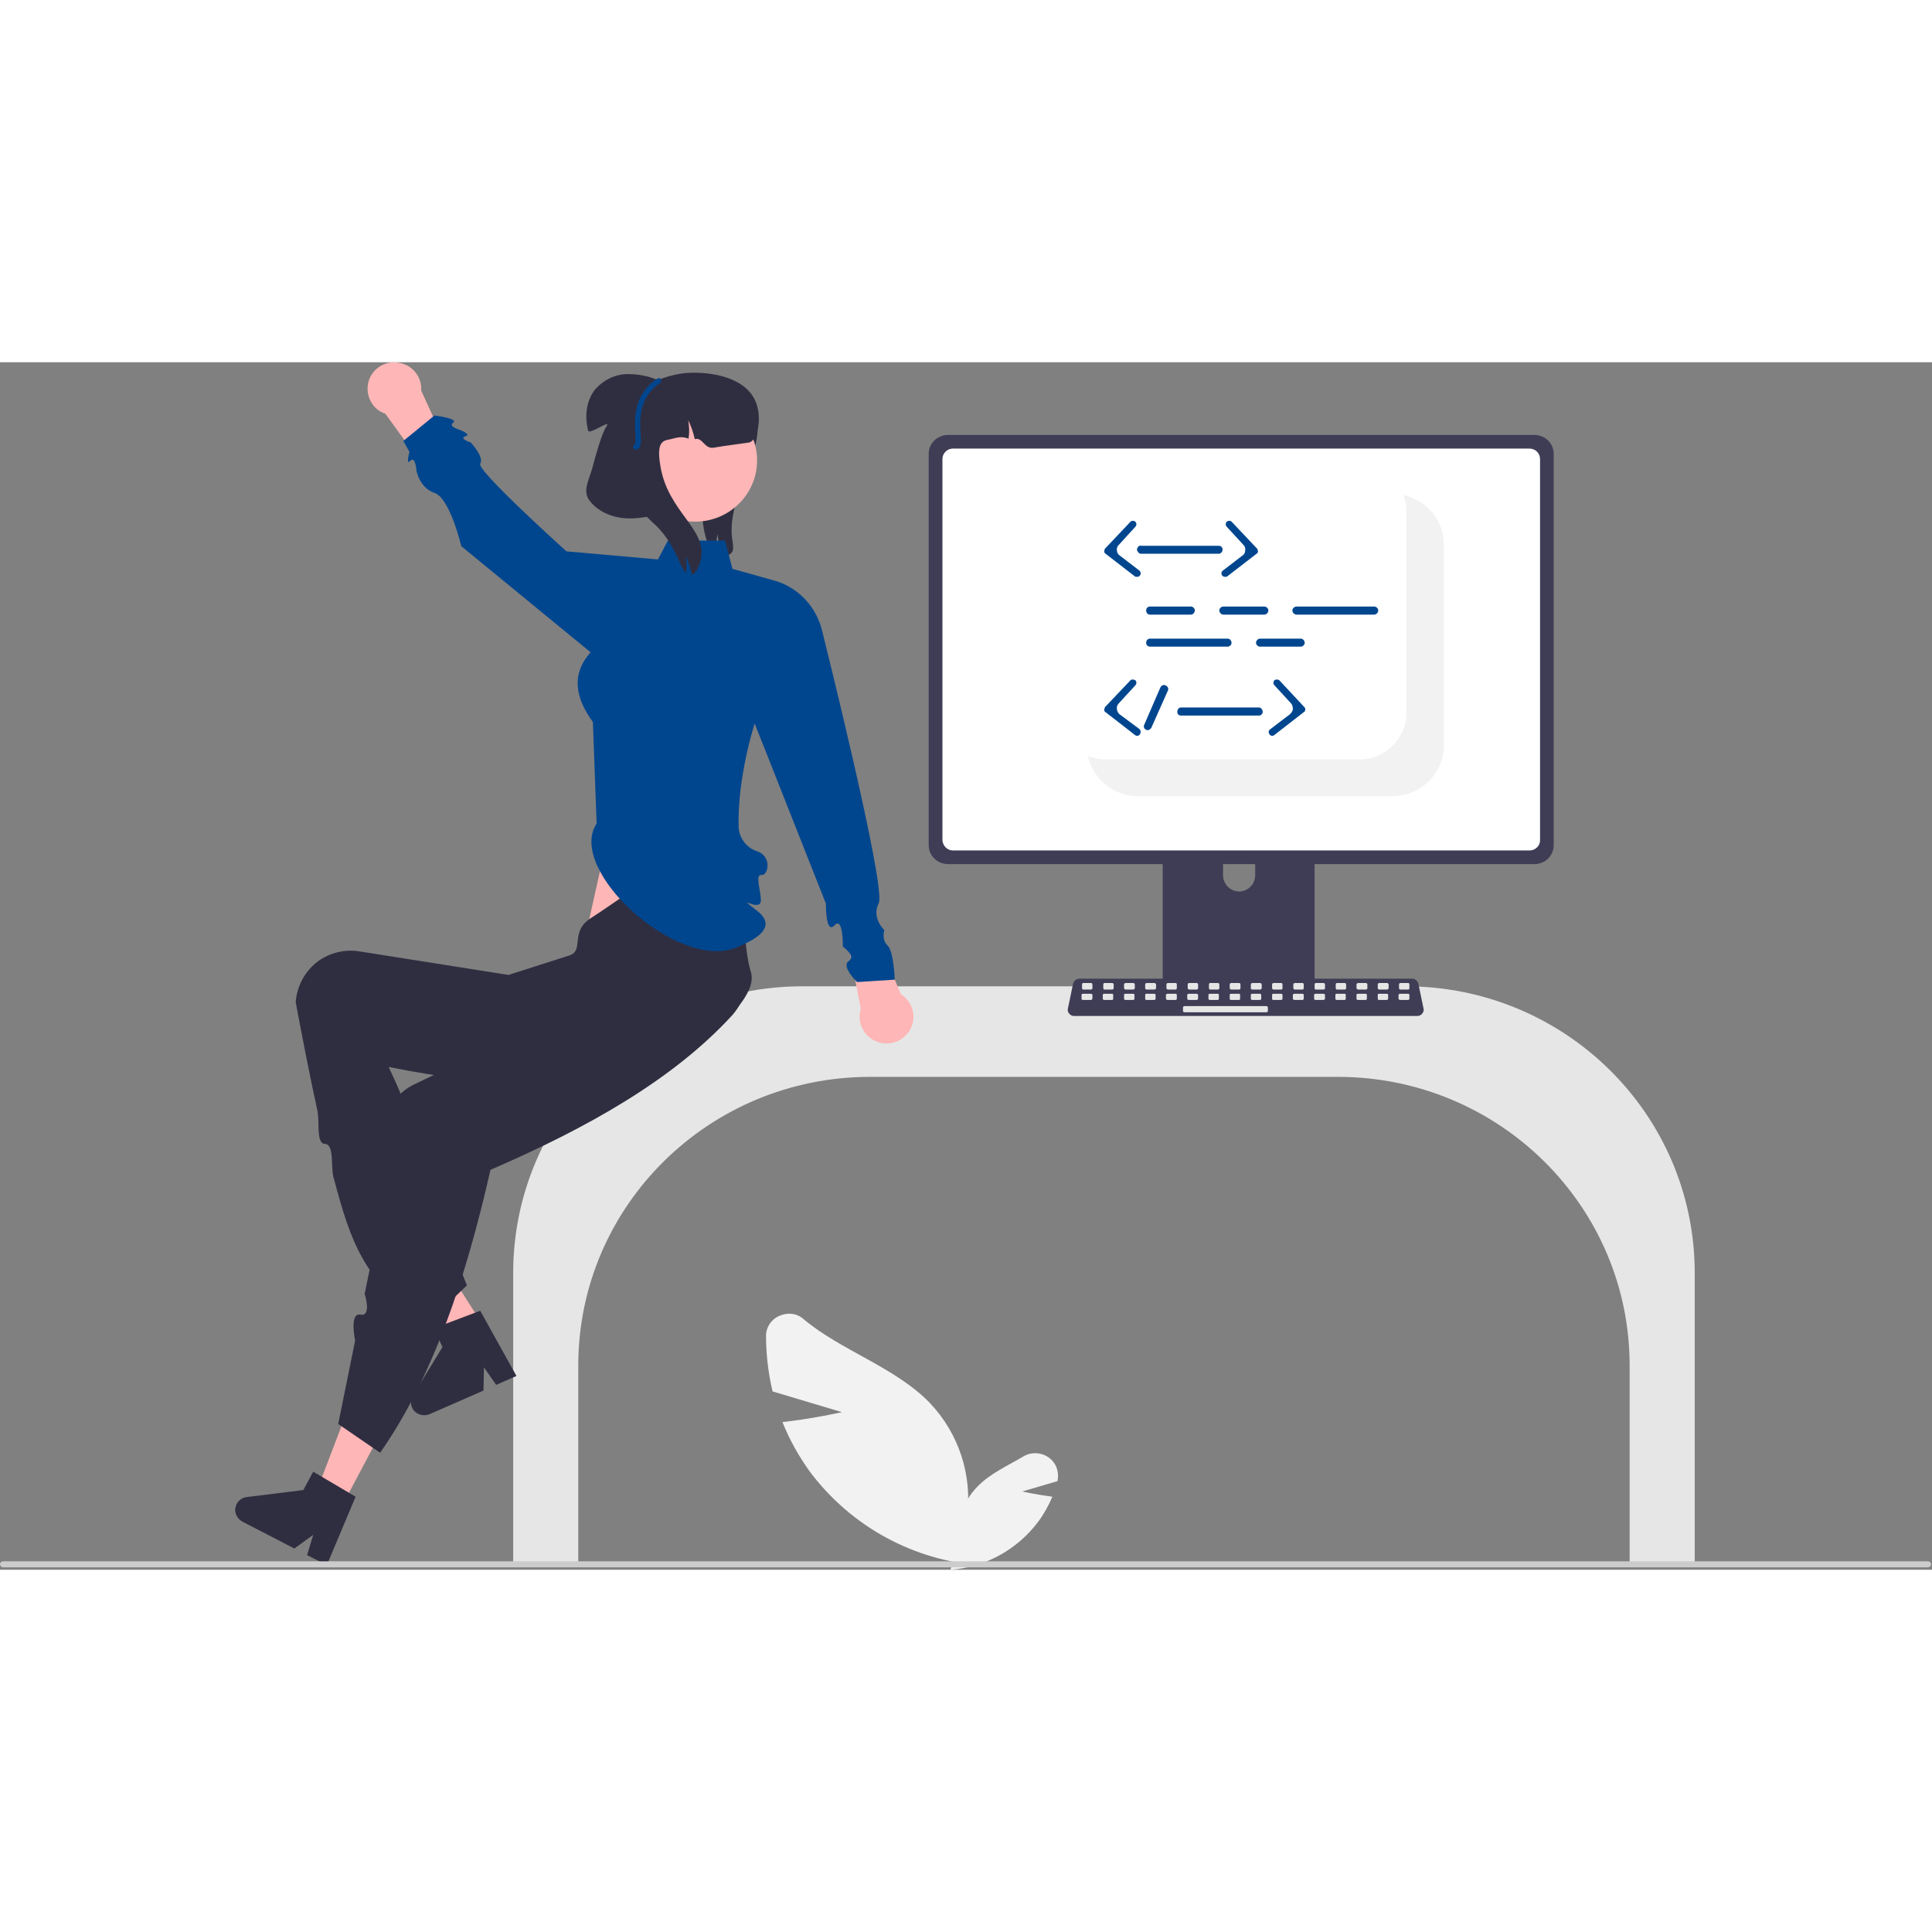 <?xml version="1.0" encoding="UTF-8"?>
<svg xmlns="http://www.w3.org/2000/svg" xmlns:xlink="http://www.w3.org/1999/xlink" width="16px" height="16px" viewBox="0 0 16 10" version="1.1">
<rect x="0" y="0" width="16" height="10" fill="#808080" stroke="none"/>
<g id="surface1">
<path style=" stroke:none;fill-rule:nonzero;fill:rgb(18.431%,18.039%,25.49%);fill-opacity:1;" d="M 6.062 1.574 C 6.039 1.602 6 1.613 5.965 1.602 C 5.961 1.602 5.953 1.598 5.949 1.598 C 5.957 1.539 5.953 1.48 5.941 1.422 C 5.938 1.469 5.926 1.52 5.906 1.566 C 5.891 1.551 5.875 1.531 5.867 1.512 C 5.848 1.469 5.836 1.422 5.828 1.375 C 5.805 1.223 5.777 1.059 5.82 0.906 C 5.883 0.684 6.086 0.523 6.172 0.305 L 6.215 0.27 C 6.285 0.391 6.289 0.539 6.258 0.676 C 6.23 0.812 6.172 0.938 6.125 1.07 C 6.078 1.203 6.043 1.34 6.066 1.48 C 6.07 1.512 6.078 1.547 6.062 1.574 Z M 6.062 1.574 "/>
<path style=" stroke:none;fill-rule:nonzero;fill:rgb(100%,71.373%,71.373%);fill-opacity:1;" d="M 5.137 3.461 L 4.863 4.688 L 6.051 5.066 L 5.875 3.461 Z M 5.137 3.461 "/>
<path style=" stroke:none;fill-rule:nonzero;fill:rgb(90.196%,90.196%,90.196%);fill-opacity:1;" d="M 13.496 9.969 L 14.035 9.969 L 14.035 7.535 C 14.031 6.227 12.961 5.168 11.637 5.168 L 6.648 5.168 C 5.324 5.168 4.254 6.227 4.25 7.535 L 4.25 9.969 L 4.789 9.969 L 4.789 8.309 C 4.789 6.988 5.871 5.918 7.207 5.918 L 11.078 5.918 C 12.414 5.918 13.496 6.988 13.496 8.309 Z M 13.496 9.969 "/>
<path style=" stroke:none;fill-rule:nonzero;fill:rgb(94.902%,94.902%,94.902%);fill-opacity:1;" d="M 6.973 8.695 L 6.398 8.523 C 6.363 8.375 6.344 8.219 6.344 8.062 C 6.344 7.992 6.387 7.926 6.453 7.898 C 6.52 7.867 6.598 7.875 6.652 7.922 C 6.961 8.184 7.41 8.32 7.699 8.617 C 7.941 8.871 8.055 9.219 8.008 9.566 L 8.133 9.965 C 7.566 9.926 7.047 9.641 6.707 9.188 C 6.617 9.062 6.539 8.926 6.48 8.777 C 6.727 8.75 6.973 8.695 6.973 8.695 Z M 6.973 8.695 "/>
<path style=" stroke:none;fill-rule:nonzero;fill:rgb(94.902%,94.902%,94.902%);fill-opacity:1;" d="M 8.465 9.352 L 8.758 9.266 C 8.758 9.262 8.758 9.262 8.758 9.262 C 8.773 9.188 8.746 9.113 8.684 9.07 C 8.625 9.027 8.543 9.023 8.48 9.059 C 8.348 9.137 8.199 9.203 8.094 9.312 C 7.969 9.441 7.91 9.617 7.938 9.797 L 7.871 10 C 8.16 9.98 8.426 9.832 8.598 9.602 C 8.645 9.539 8.684 9.469 8.715 9.395 C 8.59 9.379 8.465 9.352 8.465 9.352 Z M 8.465 9.352 "/>
<path style=" stroke:none;fill-rule:nonzero;fill:rgb(24.706%,23.922%,33.725%);fill-opacity:1;" d="M 10.828 3.371 L 9.691 3.371 C 9.656 3.371 9.629 3.398 9.629 3.434 L 9.629 5.207 L 10.887 5.207 L 10.887 3.434 C 10.887 3.418 10.883 3.402 10.871 3.391 C 10.859 3.379 10.844 3.371 10.828 3.371 Z M 10.262 4.383 C 10.188 4.383 10.129 4.32 10.129 4.25 L 10.129 4.043 C 10.129 3.973 10.188 3.91 10.262 3.91 C 10.336 3.91 10.395 3.973 10.395 4.043 L 10.395 4.25 C 10.395 4.32 10.336 4.383 10.262 4.383 Z M 10.262 4.383 "/>
<path style=" stroke:none;fill-rule:nonzero;fill:rgb(24.706%,23.922%,33.725%);fill-opacity:1;" d="M 12.707 0.602 L 7.852 0.602 C 7.762 0.602 7.691 0.672 7.691 0.758 L 7.691 4 C 7.691 4.086 7.762 4.156 7.852 4.156 L 12.707 4.156 C 12.797 4.156 12.867 4.086 12.867 4 L 12.867 0.758 C 12.867 0.672 12.797 0.602 12.707 0.602 Z M 12.707 0.602 "/>
<path style=" stroke:none;fill-rule:nonzero;fill:rgb(100%,100%,100%);fill-opacity:1;" d="M 12.668 0.715 L 7.891 0.715 C 7.844 0.715 7.805 0.754 7.805 0.801 L 7.805 3.961 C 7.809 4.004 7.844 4.043 7.891 4.043 L 12.668 4.043 C 12.715 4.043 12.754 4.004 12.754 3.961 L 12.754 0.801 C 12.754 0.754 12.715 0.715 12.668 0.715 Z M 12.668 0.715 "/>
<path style=" stroke:none;fill-rule:nonzero;fill:rgb(24.706%,23.922%,33.725%);fill-opacity:1;" d="M 9.625 5.152 L 9.625 5.32 C 9.625 5.34 9.641 5.355 9.66 5.355 L 10.859 5.355 C 10.875 5.355 10.891 5.34 10.891 5.32 L 10.891 5.152 Z M 9.625 5.152 "/>
<path style=" stroke:none;fill-rule:nonzero;fill:rgb(24.706%,23.922%,33.725%);fill-opacity:1;" d="M 11.738 5.414 L 8.895 5.414 C 8.879 5.414 8.863 5.406 8.855 5.395 C 8.844 5.383 8.84 5.367 8.844 5.352 L 8.887 5.145 C 8.895 5.121 8.914 5.105 8.941 5.105 L 11.695 5.105 C 11.719 5.105 11.738 5.121 11.746 5.145 L 11.789 5.352 C 11.793 5.367 11.789 5.383 11.777 5.395 C 11.77 5.406 11.754 5.414 11.738 5.414 Z M 11.738 5.414 "/>
<path style=" stroke:none;fill-rule:nonzero;fill:rgb(90.196%,90.196%,90.196%);fill-opacity:1;" d="M 8.969 5.141 L 9.035 5.141 C 9.043 5.141 9.047 5.148 9.047 5.152 L 9.047 5.184 C 9.047 5.188 9.043 5.195 9.035 5.195 L 8.969 5.195 C 8.965 5.195 8.961 5.188 8.961 5.184 L 8.961 5.152 C 8.961 5.148 8.965 5.141 8.969 5.141 Z M 8.969 5.141 "/>
<path style=" stroke:none;fill-rule:nonzero;fill:rgb(90.196%,90.196%,90.196%);fill-opacity:1;" d="M 9.145 5.141 L 9.211 5.141 C 9.219 5.141 9.223 5.148 9.223 5.152 L 9.223 5.184 C 9.223 5.188 9.219 5.195 9.211 5.195 L 9.145 5.195 C 9.141 5.195 9.137 5.188 9.137 5.184 L 9.137 5.152 C 9.137 5.148 9.141 5.141 9.145 5.141 Z M 9.145 5.141 "/>
<path style=" stroke:none;fill-rule:nonzero;fill:rgb(90.196%,90.196%,90.196%);fill-opacity:1;" d="M 9.32 5.141 L 9.387 5.141 C 9.391 5.141 9.398 5.148 9.398 5.152 L 9.398 5.184 C 9.398 5.188 9.391 5.195 9.387 5.195 L 9.32 5.195 C 9.316 5.195 9.309 5.188 9.309 5.184 L 9.309 5.152 C 9.309 5.148 9.316 5.141 9.32 5.141 Z M 9.32 5.141 "/>
<path style=" stroke:none;fill-rule:nonzero;fill:rgb(90.196%,90.196%,90.196%);fill-opacity:1;" d="M 9.496 5.141 L 9.562 5.141 C 9.566 5.141 9.574 5.148 9.574 5.152 L 9.574 5.184 C 9.574 5.188 9.566 5.195 9.562 5.195 L 9.496 5.195 C 9.488 5.195 9.484 5.188 9.484 5.184 L 9.484 5.152 C 9.484 5.148 9.488 5.141 9.496 5.141 Z M 9.496 5.141 "/>
<path style=" stroke:none;fill-rule:nonzero;fill:rgb(90.196%,90.196%,90.196%);fill-opacity:1;" d="M 9.672 5.141 L 9.738 5.141 C 9.742 5.141 9.746 5.148 9.746 5.152 L 9.746 5.184 C 9.746 5.188 9.742 5.195 9.738 5.195 L 9.672 5.195 C 9.664 5.195 9.66 5.188 9.66 5.184 L 9.66 5.152 C 9.66 5.148 9.664 5.141 9.672 5.141 Z M 9.672 5.141 "/>
<path style=" stroke:none;fill-rule:nonzero;fill:rgb(90.196%,90.196%,90.196%);fill-opacity:1;" d="M 9.848 5.141 L 9.91 5.141 C 9.918 5.141 9.922 5.148 9.922 5.152 L 9.922 5.184 C 9.922 5.188 9.918 5.195 9.91 5.195 L 9.848 5.195 C 9.84 5.195 9.836 5.188 9.836 5.184 L 9.836 5.152 C 9.836 5.148 9.84 5.141 9.848 5.141 Z M 9.848 5.141 "/>
<path style=" stroke:none;fill-rule:nonzero;fill:rgb(90.196%,90.196%,90.196%);fill-opacity:1;" d="M 10.02 5.141 L 10.086 5.141 C 10.094 5.141 10.098 5.148 10.098 5.152 L 10.098 5.184 C 10.098 5.188 10.094 5.195 10.086 5.195 L 10.02 5.195 C 10.016 5.195 10.012 5.188 10.012 5.184 L 10.012 5.152 C 10.012 5.148 10.016 5.141 10.02 5.141 Z M 10.02 5.141 "/>
<path style=" stroke:none;fill-rule:nonzero;fill:rgb(90.196%,90.196%,90.196%);fill-opacity:1;" d="M 10.195 5.141 L 10.262 5.141 C 10.27 5.141 10.273 5.148 10.273 5.152 L 10.273 5.184 C 10.273 5.188 10.27 5.195 10.262 5.195 L 10.195 5.195 C 10.191 5.195 10.184 5.188 10.184 5.184 L 10.184 5.152 C 10.184 5.148 10.191 5.141 10.195 5.141 Z M 10.195 5.141 "/>
<path style=" stroke:none;fill-rule:nonzero;fill:rgb(90.196%,90.196%,90.196%);fill-opacity:1;" d="M 10.371 5.141 L 10.438 5.141 C 10.441 5.141 10.449 5.148 10.449 5.152 L 10.449 5.184 C 10.449 5.188 10.441 5.195 10.438 5.195 L 10.371 5.195 C 10.363 5.195 10.359 5.188 10.359 5.184 L 10.359 5.152 C 10.359 5.148 10.363 5.141 10.371 5.141 Z M 10.371 5.141 "/>
<path style=" stroke:none;fill-rule:nonzero;fill:rgb(90.196%,90.196%,90.196%);fill-opacity:1;" d="M 10.547 5.141 L 10.613 5.141 C 10.617 5.141 10.621 5.148 10.621 5.152 L 10.621 5.184 C 10.621 5.188 10.617 5.195 10.613 5.195 L 10.547 5.195 C 10.539 5.195 10.535 5.188 10.535 5.184 L 10.535 5.152 C 10.535 5.148 10.539 5.141 10.547 5.141 Z M 10.547 5.141 "/>
<path style=" stroke:none;fill-rule:nonzero;fill:rgb(90.196%,90.196%,90.196%);fill-opacity:1;" d="M 10.723 5.141 L 10.789 5.141 C 10.793 5.141 10.797 5.148 10.797 5.152 L 10.797 5.184 C 10.797 5.188 10.793 5.195 10.789 5.195 L 10.723 5.195 C 10.715 5.195 10.711 5.188 10.711 5.184 L 10.711 5.152 C 10.711 5.148 10.715 5.141 10.723 5.141 Z M 10.723 5.141 "/>
<path style=" stroke:none;fill-rule:nonzero;fill:rgb(90.196%,90.196%,90.196%);fill-opacity:1;" d="M 10.895 5.141 L 10.961 5.141 C 10.969 5.141 10.973 5.148 10.973 5.152 L 10.973 5.184 C 10.973 5.188 10.969 5.195 10.961 5.195 L 10.895 5.195 C 10.891 5.195 10.887 5.188 10.887 5.184 L 10.887 5.152 C 10.887 5.148 10.891 5.141 10.895 5.141 Z M 10.895 5.141 "/>
<path style=" stroke:none;fill-rule:nonzero;fill:rgb(90.196%,90.196%,90.196%);fill-opacity:1;" d="M 11.07 5.141 L 11.137 5.141 C 11.145 5.141 11.148 5.148 11.148 5.152 L 11.148 5.184 C 11.148 5.188 11.145 5.195 11.137 5.195 L 11.07 5.195 C 11.066 5.195 11.062 5.188 11.062 5.184 L 11.062 5.152 C 11.062 5.148 11.066 5.141 11.07 5.141 Z M 11.07 5.141 "/>
<path style=" stroke:none;fill-rule:nonzero;fill:rgb(90.196%,90.196%,90.196%);fill-opacity:1;" d="M 11.246 5.141 L 11.312 5.141 C 11.32 5.141 11.324 5.148 11.324 5.152 L 11.324 5.184 C 11.324 5.188 11.32 5.195 11.312 5.195 L 11.246 5.195 C 11.242 5.195 11.234 5.188 11.234 5.184 L 11.234 5.152 C 11.234 5.148 11.242 5.141 11.246 5.141 Z M 11.246 5.141 "/>
<path style=" stroke:none;fill-rule:nonzero;fill:rgb(90.196%,90.196%,90.196%);fill-opacity:1;" d="M 11.422 5.141 L 11.488 5.141 C 11.492 5.141 11.5 5.148 11.5 5.152 L 11.5 5.184 C 11.5 5.188 11.492 5.195 11.488 5.195 L 11.422 5.195 C 11.414 5.195 11.41 5.188 11.41 5.184 L 11.41 5.152 C 11.41 5.148 11.414 5.141 11.422 5.141 Z M 11.422 5.141 "/>
<path style=" stroke:none;fill-rule:nonzero;fill:rgb(90.196%,90.196%,90.196%);fill-opacity:1;" d="M 11.598 5.141 L 11.664 5.141 C 11.668 5.141 11.672 5.148 11.672 5.152 L 11.672 5.184 C 11.672 5.188 11.668 5.195 11.664 5.195 L 11.598 5.195 C 11.59 5.195 11.586 5.188 11.586 5.184 L 11.586 5.152 C 11.586 5.148 11.59 5.141 11.598 5.141 Z M 11.598 5.141 "/>
<path style=" stroke:none;fill-rule:nonzero;fill:rgb(90.196%,90.196%,90.196%);fill-opacity:1;" d="M 8.969 5.23 L 9.035 5.23 C 9.039 5.23 9.047 5.234 9.047 5.238 L 9.047 5.27 C 9.047 5.277 9.039 5.281 9.035 5.281 L 8.969 5.281 C 8.961 5.281 8.957 5.277 8.957 5.27 L 8.957 5.238 C 8.957 5.234 8.961 5.23 8.969 5.23 Z M 8.969 5.23 "/>
<path style=" stroke:none;fill-rule:nonzero;fill:rgb(90.196%,90.196%,90.196%);fill-opacity:1;" d="M 9.145 5.23 L 9.211 5.23 C 9.215 5.23 9.219 5.234 9.219 5.238 L 9.219 5.27 C 9.219 5.277 9.215 5.281 9.211 5.281 L 9.145 5.281 C 9.137 5.281 9.133 5.277 9.133 5.27 L 9.133 5.238 C 9.133 5.234 9.137 5.23 9.145 5.23 Z M 9.145 5.23 "/>
<path style=" stroke:none;fill-rule:nonzero;fill:rgb(90.196%,90.196%,90.196%);fill-opacity:1;" d="M 9.32 5.23 L 9.383 5.23 C 9.391 5.23 9.395 5.234 9.395 5.238 L 9.395 5.27 C 9.395 5.277 9.391 5.281 9.383 5.281 L 9.32 5.281 C 9.312 5.281 9.309 5.277 9.309 5.27 L 9.309 5.238 C 9.309 5.234 9.312 5.23 9.32 5.23 Z M 9.32 5.23 "/>
<path style=" stroke:none;fill-rule:nonzero;fill:rgb(90.196%,90.196%,90.196%);fill-opacity:1;" d="M 9.492 5.23 L 9.559 5.23 C 9.566 5.23 9.57 5.234 9.57 5.238 L 9.57 5.27 C 9.57 5.277 9.566 5.281 9.559 5.281 L 9.492 5.281 C 9.488 5.281 9.484 5.277 9.484 5.27 L 9.484 5.238 C 9.484 5.234 9.488 5.23 9.492 5.23 Z M 9.492 5.23 "/>
<path style=" stroke:none;fill-rule:nonzero;fill:rgb(90.196%,90.196%,90.196%);fill-opacity:1;" d="M 9.668 5.23 L 9.734 5.23 C 9.742 5.23 9.746 5.234 9.746 5.238 L 9.746 5.27 C 9.746 5.277 9.742 5.281 9.734 5.281 L 9.668 5.281 C 9.664 5.281 9.656 5.277 9.656 5.27 L 9.656 5.238 C 9.656 5.234 9.664 5.23 9.668 5.23 Z M 9.668 5.23 "/>
<path style=" stroke:none;fill-rule:nonzero;fill:rgb(90.196%,90.196%,90.196%);fill-opacity:1;" d="M 9.844 5.23 L 9.91 5.23 C 9.914 5.23 9.922 5.234 9.922 5.238 L 9.922 5.27 C 9.922 5.277 9.914 5.281 9.91 5.281 L 9.844 5.281 C 9.84 5.281 9.832 5.277 9.832 5.27 L 9.832 5.238 C 9.832 5.234 9.84 5.23 9.844 5.23 Z M 9.844 5.23 "/>
<path style=" stroke:none;fill-rule:nonzero;fill:rgb(90.196%,90.196%,90.196%);fill-opacity:1;" d="M 10.02 5.23 L 10.086 5.23 C 10.09 5.23 10.094 5.234 10.094 5.238 L 10.094 5.27 C 10.094 5.277 10.09 5.281 10.086 5.281 L 10.02 5.281 C 10.012 5.281 10.008 5.277 10.008 5.27 L 10.008 5.238 C 10.008 5.234 10.012 5.23 10.02 5.23 Z M 10.02 5.23 "/>
<path style=" stroke:none;fill-rule:nonzero;fill:rgb(90.196%,90.196%,90.196%);fill-opacity:1;" d="M 10.195 5.23 L 10.262 5.23 C 10.266 5.23 10.27 5.234 10.27 5.238 L 10.27 5.27 C 10.27 5.277 10.266 5.281 10.262 5.281 L 10.195 5.281 C 10.188 5.281 10.184 5.277 10.184 5.27 L 10.184 5.238 C 10.184 5.234 10.188 5.23 10.195 5.23 Z M 10.195 5.23 "/>
<path style=" stroke:none;fill-rule:nonzero;fill:rgb(90.196%,90.196%,90.196%);fill-opacity:1;" d="M 10.371 5.23 L 10.434 5.23 C 10.441 5.23 10.445 5.234 10.445 5.238 L 10.445 5.27 C 10.445 5.277 10.441 5.281 10.434 5.281 L 10.371 5.281 C 10.363 5.281 10.359 5.277 10.359 5.27 L 10.359 5.238 C 10.359 5.234 10.363 5.23 10.371 5.23 Z M 10.371 5.23 "/>
<path style=" stroke:none;fill-rule:nonzero;fill:rgb(90.196%,90.196%,90.196%);fill-opacity:1;" d="M 10.543 5.23 L 10.609 5.23 C 10.617 5.23 10.621 5.234 10.621 5.238 L 10.621 5.27 C 10.621 5.277 10.617 5.281 10.609 5.281 L 10.543 5.281 C 10.539 5.281 10.535 5.277 10.535 5.27 L 10.535 5.238 C 10.535 5.234 10.539 5.23 10.543 5.23 Z M 10.543 5.23 "/>
<path style=" stroke:none;fill-rule:nonzero;fill:rgb(90.196%,90.196%,90.196%);fill-opacity:1;" d="M 10.719 5.23 L 10.785 5.23 C 10.793 5.23 10.797 5.234 10.797 5.238 L 10.797 5.27 C 10.797 5.277 10.793 5.281 10.785 5.281 L 10.719 5.281 C 10.715 5.281 10.707 5.277 10.707 5.27 L 10.707 5.238 C 10.707 5.234 10.715 5.23 10.719 5.23 Z M 10.719 5.23 "/>
<path style=" stroke:none;fill-rule:nonzero;fill:rgb(90.196%,90.196%,90.196%);fill-opacity:1;" d="M 10.895 5.23 L 10.961 5.23 C 10.965 5.23 10.973 5.234 10.973 5.238 L 10.973 5.27 C 10.973 5.277 10.965 5.281 10.961 5.281 L 10.895 5.281 C 10.887 5.281 10.883 5.277 10.883 5.27 L 10.883 5.238 C 10.883 5.234 10.887 5.23 10.895 5.23 Z M 10.895 5.23 "/>
<path style=" stroke:none;fill-rule:nonzero;fill:rgb(90.196%,90.196%,90.196%);fill-opacity:1;" d="M 11.07 5.23 L 11.137 5.23 C 11.141 5.23 11.145 5.234 11.145 5.238 L 11.145 5.27 C 11.145 5.277 11.141 5.281 11.137 5.281 L 11.07 5.281 C 11.062 5.281 11.059 5.277 11.059 5.27 L 11.059 5.238 C 11.059 5.234 11.062 5.23 11.07 5.23 Z M 11.07 5.23 "/>
<path style=" stroke:none;fill-rule:nonzero;fill:rgb(90.196%,90.196%,90.196%);fill-opacity:1;" d="M 11.246 5.23 L 11.309 5.23 C 11.316 5.23 11.32 5.234 11.32 5.238 L 11.32 5.27 C 11.32 5.277 11.316 5.281 11.309 5.281 L 11.246 5.281 C 11.238 5.281 11.234 5.277 11.234 5.27 L 11.234 5.238 C 11.234 5.234 11.238 5.23 11.246 5.23 Z M 11.246 5.23 "/>
<path style=" stroke:none;fill-rule:nonzero;fill:rgb(90.196%,90.196%,90.196%);fill-opacity:1;" d="M 11.418 5.23 L 11.484 5.23 C 11.492 5.23 11.496 5.234 11.496 5.238 L 11.496 5.27 C 11.496 5.277 11.492 5.281 11.484 5.281 L 11.418 5.281 C 11.414 5.281 11.41 5.277 11.41 5.27 L 11.41 5.238 C 11.41 5.234 11.414 5.23 11.418 5.23 Z M 11.418 5.23 "/>
<path style=" stroke:none;fill-rule:nonzero;fill:rgb(90.196%,90.196%,90.196%);fill-opacity:1;" d="M 11.594 5.23 L 11.66 5.23 C 11.668 5.23 11.672 5.234 11.672 5.238 L 11.672 5.27 C 11.672 5.277 11.668 5.281 11.66 5.281 L 11.594 5.281 C 11.59 5.281 11.582 5.277 11.582 5.27 L 11.582 5.238 C 11.582 5.234 11.59 5.23 11.594 5.23 Z M 11.594 5.23 "/>
<path style=" stroke:none;fill-rule:nonzero;fill:rgb(90.196%,90.196%,90.196%);fill-opacity:1;" d="M 9.809 5.332 L 10.488 5.332 C 10.492 5.332 10.5 5.336 10.5 5.344 L 10.5 5.375 C 10.5 5.379 10.492 5.383 10.488 5.383 L 9.809 5.383 C 9.805 5.383 9.797 5.379 9.797 5.375 L 9.797 5.344 C 9.797 5.336 9.805 5.332 9.809 5.332 Z M 9.809 5.332 "/>
<path style=" stroke:none;fill-rule:nonzero;fill:rgb(94.902%,94.902%,94.902%);fill-opacity:1;" d="M 11.957 1.508 L 11.957 3.172 C 11.957 3.406 11.766 3.594 11.531 3.594 L 9.426 3.594 C 9.254 3.594 9.102 3.492 9.035 3.34 C 9.023 3.316 9.016 3.289 9.008 3.262 C 9.055 3.277 9.102 3.289 9.148 3.289 L 11.258 3.289 C 11.473 3.289 11.648 3.113 11.648 2.902 L 11.648 1.238 C 11.648 1.191 11.641 1.145 11.621 1.098 C 11.648 1.105 11.676 1.113 11.699 1.125 C 11.855 1.191 11.957 1.34 11.957 1.508 Z M 11.957 1.508 "/>
<path style=" stroke:none;fill-rule:nonzero;fill:rgb(100%,71.373%,71.373%);fill-opacity:1;" d="M 4.098 8.129 L 3.891 8.254 L 3.273 7.508 L 3.582 7.32 Z M 4.098 8.129 "/>
<path style=" stroke:none;fill-rule:nonzero;fill:rgb(18.431%,18.039%,25.49%);fill-opacity:1;" d="M 4.277 8.395 L 4.109 8.469 L 4.008 8.324 L 4.004 8.516 L 3.559 8.711 C 3.516 8.73 3.461 8.719 3.43 8.684 C 3.398 8.648 3.395 8.598 3.418 8.559 L 3.664 8.156 L 3.594 8 L 3.977 7.855 Z M 4.277 8.395 "/>
<path style=" stroke:none;fill-rule:nonzero;fill:rgb(18.431%,18.039%,25.49%);fill-opacity:1;" d="M 3.512 7.984 L 3.867 7.645 C 3.602 7.008 3.582 6.609 3.219 5.836 C 4.082 6.012 4.699 6 5.41 5.844 C 5.652 5.793 6.273 5.316 6.223 5.07 C 6.223 5.062 6.219 5.051 6.215 5.039 C 6.141 4.781 6.191 4.387 6.027 4.098 C 5.719 3.984 5.254 4.371 4.891 4.605 C 4.715 4.719 4.844 4.875 4.711 4.914 L 4.211 5.074 L 2.977 4.879 C 2.855 4.859 2.73 4.891 2.633 4.961 C 2.535 5.035 2.473 5.141 2.453 5.262 C 2.453 5.273 2.449 5.289 2.449 5.301 C 2.508 5.613 2.566 5.914 2.629 6.199 C 2.648 6.293 2.617 6.473 2.691 6.473 C 2.77 6.477 2.738 6.66 2.762 6.75 C 2.91 7.305 3.004 7.57 3.512 7.984 Z M 3.512 7.984 "/>
<path style=" stroke:none;fill-rule:nonzero;fill:rgb(100%,71.373%,71.373%);fill-opacity:1;" d="M 2.836 9.465 L 2.621 9.352 L 2.965 8.453 L 3.285 8.617 Z M 2.836 9.465 "/>
<path style=" stroke:none;fill-rule:nonzero;fill:rgb(18.431%,18.039%,25.49%);fill-opacity:1;" d="M 2.801 8.793 L 3.148 9.031 C 3.578 8.418 3.855 7.602 4.062 6.688 C 4.867 6.34 5.574 5.941 6.062 5.41 C 6.23 5.223 6.219 4.941 6.035 4.77 C 6.027 4.762 6.02 4.754 6.012 4.746 C 5.797 4.578 5.324 4.676 5.023 4.535 L 4.484 5.273 L 4.547 5.445 L 4.359 5.535 L 4.199 5.613 L 4.02 5.699 L 3.422 5.984 C 3.316 6.039 3.23 6.133 3.195 6.246 C 3.156 6.363 3.164 6.484 3.223 6.594 C 3.227 6.605 3.234 6.617 3.242 6.629 L 3.02 7.715 C 3.02 7.715 3.082 7.906 2.984 7.887 C 2.891 7.871 2.941 8.102 2.941 8.102 Z M 2.801 8.793 "/>
<path style=" stroke:none;fill-rule:nonzero;fill:rgb(18.431%,18.039%,25.49%);fill-opacity:1;" d="M 2.707 9.961 L 2.543 9.879 L 2.594 9.711 L 2.438 9.824 L 2.008 9.602 C 1.965 9.578 1.941 9.531 1.949 9.488 C 1.957 9.441 1.996 9.402 2.043 9.398 L 2.512 9.34 L 2.594 9.188 L 2.945 9.395 Z M 2.707 9.961 "/>
<path style=" stroke:none;fill-rule:nonzero;fill:rgb(100%,71.373%,71.373%);fill-opacity:1;" d="M 7.461 5.234 L 7.207 4.629 L 7.008 4.738 L 7.129 5.355 C 7.094 5.465 7.152 5.582 7.258 5.625 C 7.363 5.668 7.484 5.625 7.539 5.523 C 7.594 5.422 7.559 5.297 7.461 5.234 Z M 7.461 5.234 "/>
<path style=" stroke:none;fill-rule:nonzero;fill:rgb(100%,71.373%,71.373%);fill-opacity:1;" d="M 3.191 0.426 L 3.578 0.961 L 3.75 0.809 L 3.488 0.234 C 3.496 0.121 3.414 0.02 3.301 0.004 C 3.188 -0.016 3.078 0.055 3.051 0.164 C 3.023 0.273 3.082 0.391 3.191 0.426 Z M 3.191 0.426 "/>
<path style=" stroke:none;fill-rule:nonzero;fill:rgb(0%,27.451%,55.686%);fill-opacity:1;" d="M 4.941 3.82 C 4.688 4.203 5.609 5.043 6.094 4.848 C 6.18 4.812 6.473 4.699 6.27 4.543 C 6.07 4.387 6.293 4.562 6.301 4.461 C 6.305 4.391 6.25 4.242 6.305 4.246 C 6.363 4.254 6.395 4.094 6.273 4.051 C 6.184 4.023 6.125 3.945 6.117 3.855 C 6.105 3.434 6.25 2.992 6.25 2.992 L 6.84 4.484 C 6.84 4.484 6.836 4.742 6.91 4.664 C 6.984 4.582 6.98 4.84 6.98 4.84 C 6.98 4.84 7.094 4.918 7.027 4.961 C 6.965 5.004 7.098 5.133 7.098 5.133 L 7.41 5.113 C 7.41 5.113 7.402 4.883 7.352 4.832 C 7.297 4.781 7.324 4.703 7.324 4.703 C 7.324 4.703 7.215 4.602 7.277 4.48 C 7.344 4.363 6.812 2.238 6.812 2.238 C 6.766 2.027 6.609 1.859 6.402 1.805 L 6.066 1.711 L 6.004 1.477 L 5.531 1.477 L 5.449 1.633 L 4.691 1.566 C 4.691 1.566 3.941 0.891 3.977 0.84 C 4.012 0.785 3.898 0.664 3.898 0.664 C 3.898 0.664 3.797 0.633 3.855 0.613 C 3.91 0.598 3.805 0.559 3.805 0.559 C 3.805 0.559 3.707 0.531 3.754 0.5 C 3.797 0.465 3.598 0.441 3.598 0.441 L 3.34 0.652 L 3.391 0.742 C 3.391 0.742 3.359 0.859 3.398 0.816 C 3.441 0.773 3.449 0.898 3.449 0.898 C 3.449 0.898 3.473 1.039 3.598 1.082 C 3.727 1.125 3.82 1.523 3.82 1.523 L 4.891 2.402 C 4.727 2.586 4.766 2.781 4.91 2.98 Z M 4.941 3.82 "/>
<path style=" stroke:none;fill-rule:nonzero;fill:rgb(100%,71.373%,71.373%);fill-opacity:1;" d="M 6.27 0.812 C 6.27 1.094 6.039 1.32 5.758 1.32 C 5.473 1.32 5.242 1.094 5.242 0.812 C 5.242 0.535 5.473 0.305 5.758 0.305 C 6.039 0.305 6.27 0.535 6.27 0.812 Z M 6.27 0.812 "/>
<path style=" stroke:none;fill-rule:nonzero;fill:rgb(18.431%,18.039%,25.49%);fill-opacity:1;" d="M 6.207 0.664 C 6.191 0.668 6 0.691 5.914 0.707 C 5.832 0.723 5.82 0.617 5.754 0.637 C 5.742 0.582 5.723 0.527 5.699 0.48 C 5.707 0.527 5.711 0.574 5.703 0.625 C 5.703 0.625 5.703 0.625 5.703 0.629 C 5.703 0.629 5.703 0.633 5.703 0.633 C 5.633 0.605 5.586 0.633 5.535 0.641 C 5.48 0.652 5.438 0.676 5.469 0.859 C 5.531 1.242 5.859 1.379 5.805 1.633 C 5.793 1.684 5.766 1.746 5.73 1.762 C 5.719 1.707 5.703 1.652 5.676 1.602 C 5.688 1.648 5.688 1.699 5.68 1.746 C 5.625 1.688 5.586 1.484 5.402 1.324 C 5.359 1.285 5.133 1.051 5.105 0.992 C 5.113 1.039 5.117 1.082 5.117 1.129 C 5.117 1.156 5.113 1.188 5.109 1.219 C 5.109 1.219 5.109 1.223 5.109 1.223 C 5.109 1.227 5.109 1.23 5.109 1.234 C 5.109 1.238 5.105 1.242 5.105 1.246 C 5.031 1.234 4.965 1.223 4.934 1.191 C 4.785 1.047 4.969 0.766 5.07 0.508 C 5.211 0.145 5.629 0.094 5.672 0.09 C 5.848 0.074 6.152 0.109 6.25 0.309 C 6.32 0.449 6.273 0.645 6.207 0.664 Z M 6.207 0.664 "/>
<path style=" stroke:none;fill-rule:nonzero;fill:rgb(18.431%,18.039%,25.49%);fill-opacity:1;" d="M 5.121 0.746 L 5.496 0.172 C 5.406 0.121 5.305 0.098 5.199 0.098 C 5.098 0.098 5 0.145 4.93 0.223 C 4.855 0.316 4.84 0.449 4.871 0.566 C 4.879 0.605 5.066 0.465 5.023 0.531 C 4.984 0.582 4.926 0.797 4.91 0.859 C 4.887 0.957 4.82 1.059 4.879 1.141 C 4.949 1.238 5.074 1.289 5.195 1.293 C 5.316 1.297 5.438 1.266 5.551 1.227 Z M 5.121 0.746 "/>
<path style=" stroke:none;fill-rule:nonzero;fill:rgb(0%,27.451%,55.686%);fill-opacity:1;" d="M 5.266 0.723 C 5.254 0.723 5.246 0.715 5.242 0.703 C 5.242 0.691 5.25 0.684 5.258 0.68 C 5.266 0.672 5.262 0.629 5.262 0.598 C 5.254 0.477 5.242 0.273 5.441 0.137 C 5.453 0.129 5.465 0.129 5.473 0.141 C 5.48 0.152 5.477 0.164 5.465 0.172 C 5.289 0.293 5.297 0.477 5.305 0.594 C 5.309 0.664 5.312 0.715 5.27 0.723 C 5.27 0.723 5.266 0.723 5.266 0.723 Z M 5.266 0.723 "/>
<path style=" stroke:none;fill-rule:nonzero;fill:rgb(80%,80%,80%);fill-opacity:1;" d="M 0 9.953 C 0 9.969 0.012 9.98 0.027 9.98 L 15.965 9.98 C 15.98 9.98 15.992 9.969 15.992 9.953 C 15.992 9.941 15.98 9.93 15.965 9.93 L 0.027 9.93 C 0.012 9.93 0 9.941 0 9.953 Z M 0 9.953 "/>
<path style=" stroke:none;fill-rule:nonzero;fill:rgb(0%,27.451%,55.686%);fill-opacity:1;" d="M 9.863 2.09 L 9.523 2.09 C 9.504 2.09 9.492 2.074 9.492 2.055 C 9.492 2.039 9.504 2.023 9.523 2.023 L 9.863 2.023 C 9.879 2.023 9.895 2.039 9.895 2.055 C 9.895 2.074 9.879 2.09 9.863 2.09 Z M 9.863 2.09 "/>
<path style=" stroke:none;fill-rule:nonzero;fill:rgb(0%,27.451%,55.686%);fill-opacity:1;" d="M 10.469 2.09 L 10.133 2.09 C 10.113 2.09 10.098 2.074 10.098 2.055 C 10.098 2.039 10.113 2.023 10.133 2.023 L 10.469 2.023 C 10.488 2.023 10.504 2.039 10.504 2.055 C 10.504 2.074 10.488 2.09 10.469 2.09 Z M 10.469 2.09 "/>
<path style=" stroke:none;fill-rule:nonzero;fill:rgb(0%,27.451%,55.686%);fill-opacity:1;" d="M 10.773 2.355 L 10.434 2.355 C 10.418 2.355 10.402 2.34 10.402 2.324 C 10.402 2.305 10.418 2.289 10.434 2.289 L 10.773 2.289 C 10.789 2.289 10.805 2.305 10.805 2.324 C 10.805 2.34 10.789 2.355 10.773 2.355 Z M 10.773 2.355 "/>
<path style=" stroke:none;fill-rule:nonzero;fill:rgb(0%,27.451%,55.686%);fill-opacity:1;" d="M 10.168 2.355 L 9.523 2.355 C 9.504 2.355 9.492 2.34 9.492 2.324 C 9.492 2.305 9.504 2.289 9.523 2.289 L 10.168 2.289 C 10.184 2.289 10.199 2.305 10.199 2.324 C 10.199 2.34 10.184 2.355 10.168 2.355 Z M 10.168 2.355 "/>
<path style=" stroke:none;fill-rule:nonzero;fill:rgb(0%,27.451%,55.686%);fill-opacity:1;" d="M 11.379 2.09 L 10.738 2.09 C 10.719 2.09 10.703 2.074 10.703 2.055 C 10.703 2.039 10.719 2.023 10.738 2.023 L 11.379 2.023 C 11.398 2.023 11.414 2.039 11.414 2.055 C 11.414 2.074 11.398 2.09 11.379 2.09 Z M 11.379 2.09 "/>
<path style=" stroke:none;fill-rule:nonzero;fill:rgb(0%,27.451%,55.686%);fill-opacity:1;" d="M 10.094 1.586 L 9.449 1.586 C 9.438 1.586 9.426 1.578 9.422 1.566 C 9.414 1.559 9.414 1.543 9.422 1.535 C 9.426 1.523 9.438 1.516 9.449 1.52 L 10.094 1.52 C 10.109 1.52 10.125 1.531 10.125 1.551 C 10.125 1.57 10.109 1.586 10.094 1.586 Z M 10.094 1.586 "/>
<path style=" stroke:none;fill-rule:nonzero;fill:rgb(0%,27.451%,55.686%);fill-opacity:1;" d="M 10.145 1.777 C 10.133 1.777 10.121 1.77 10.117 1.758 C 10.113 1.746 10.117 1.734 10.125 1.727 L 10.293 1.598 C 10.305 1.59 10.312 1.574 10.312 1.559 C 10.316 1.539 10.309 1.523 10.297 1.512 L 10.16 1.363 C 10.148 1.352 10.148 1.332 10.16 1.32 C 10.176 1.309 10.195 1.312 10.203 1.324 L 10.41 1.543 C 10.414 1.547 10.418 1.559 10.418 1.566 C 10.418 1.574 10.414 1.582 10.406 1.586 L 10.164 1.773 C 10.16 1.777 10.152 1.777 10.145 1.777 Z M 10.145 1.777 "/>
<path style=" stroke:none;fill-rule:nonzero;fill:rgb(0%,27.451%,55.686%);fill-opacity:1;" d="M 9.418 1.777 C 9.43 1.777 9.441 1.77 9.445 1.758 C 9.449 1.746 9.445 1.734 9.438 1.727 L 9.27 1.598 C 9.258 1.59 9.25 1.574 9.25 1.559 C 9.246 1.539 9.254 1.523 9.266 1.512 L 9.402 1.363 C 9.414 1.352 9.414 1.332 9.402 1.32 C 9.387 1.309 9.367 1.312 9.359 1.324 L 9.152 1.543 C 9.148 1.547 9.145 1.559 9.145 1.566 C 9.145 1.574 9.148 1.582 9.156 1.586 L 9.398 1.773 C 9.402 1.777 9.41 1.777 9.418 1.777 Z M 9.418 1.777 "/>
<path style=" stroke:none;fill-rule:nonzero;fill:rgb(0%,27.451%,55.686%);fill-opacity:1;" d="M 10.426 2.926 L 9.781 2.926 C 9.762 2.926 9.75 2.914 9.75 2.895 C 9.75 2.875 9.762 2.859 9.781 2.859 L 10.426 2.859 C 10.441 2.859 10.457 2.875 10.457 2.895 C 10.457 2.914 10.441 2.926 10.426 2.926 Z M 10.426 2.926 "/>
<path style=" stroke:none;fill-rule:nonzero;fill:rgb(0%,27.451%,55.686%);fill-opacity:1;" d="M 10.539 3.094 C 10.523 3.094 10.512 3.086 10.508 3.07 C 10.504 3.059 10.508 3.047 10.52 3.039 L 10.684 2.914 C 10.695 2.902 10.707 2.887 10.707 2.871 C 10.707 2.855 10.703 2.836 10.691 2.824 L 10.555 2.676 C 10.543 2.664 10.543 2.645 10.555 2.633 C 10.566 2.625 10.586 2.625 10.598 2.637 L 10.801 2.855 C 10.809 2.863 10.812 2.871 10.809 2.879 C 10.809 2.887 10.805 2.895 10.797 2.898 L 10.555 3.086 C 10.551 3.09 10.543 3.094 10.539 3.094 Z M 10.539 3.094 "/>
<path style=" stroke:none;fill-rule:nonzero;fill:rgb(0%,27.451%,55.686%);fill-opacity:1;" d="M 9.418 3.094 C 9.43 3.094 9.441 3.086 9.445 3.07 C 9.449 3.059 9.445 3.047 9.438 3.039 L 9.27 2.914 C 9.258 2.902 9.25 2.887 9.25 2.871 C 9.246 2.855 9.254 2.836 9.266 2.824 L 9.402 2.676 C 9.414 2.664 9.414 2.645 9.402 2.633 C 9.387 2.625 9.367 2.625 9.359 2.637 L 9.152 2.855 C 9.148 2.863 9.145 2.871 9.145 2.879 C 9.145 2.887 9.148 2.895 9.156 2.898 L 9.398 3.086 C 9.402 3.09 9.41 3.094 9.418 3.094 Z M 9.418 3.094 "/>
<path style=" stroke:none;fill-rule:nonzero;fill:rgb(0%,27.451%,55.686%);fill-opacity:1;" d="M 9.477 3 L 9.609 2.695 C 9.617 2.676 9.637 2.668 9.652 2.676 C 9.672 2.684 9.68 2.703 9.672 2.719 L 9.535 3.027 C 9.531 3.035 9.52 3.043 9.508 3.047 C 9.496 3.047 9.484 3.043 9.477 3.031 C 9.473 3.023 9.469 3.012 9.477 3 Z M 9.477 3 "/>
</g>
</svg>

